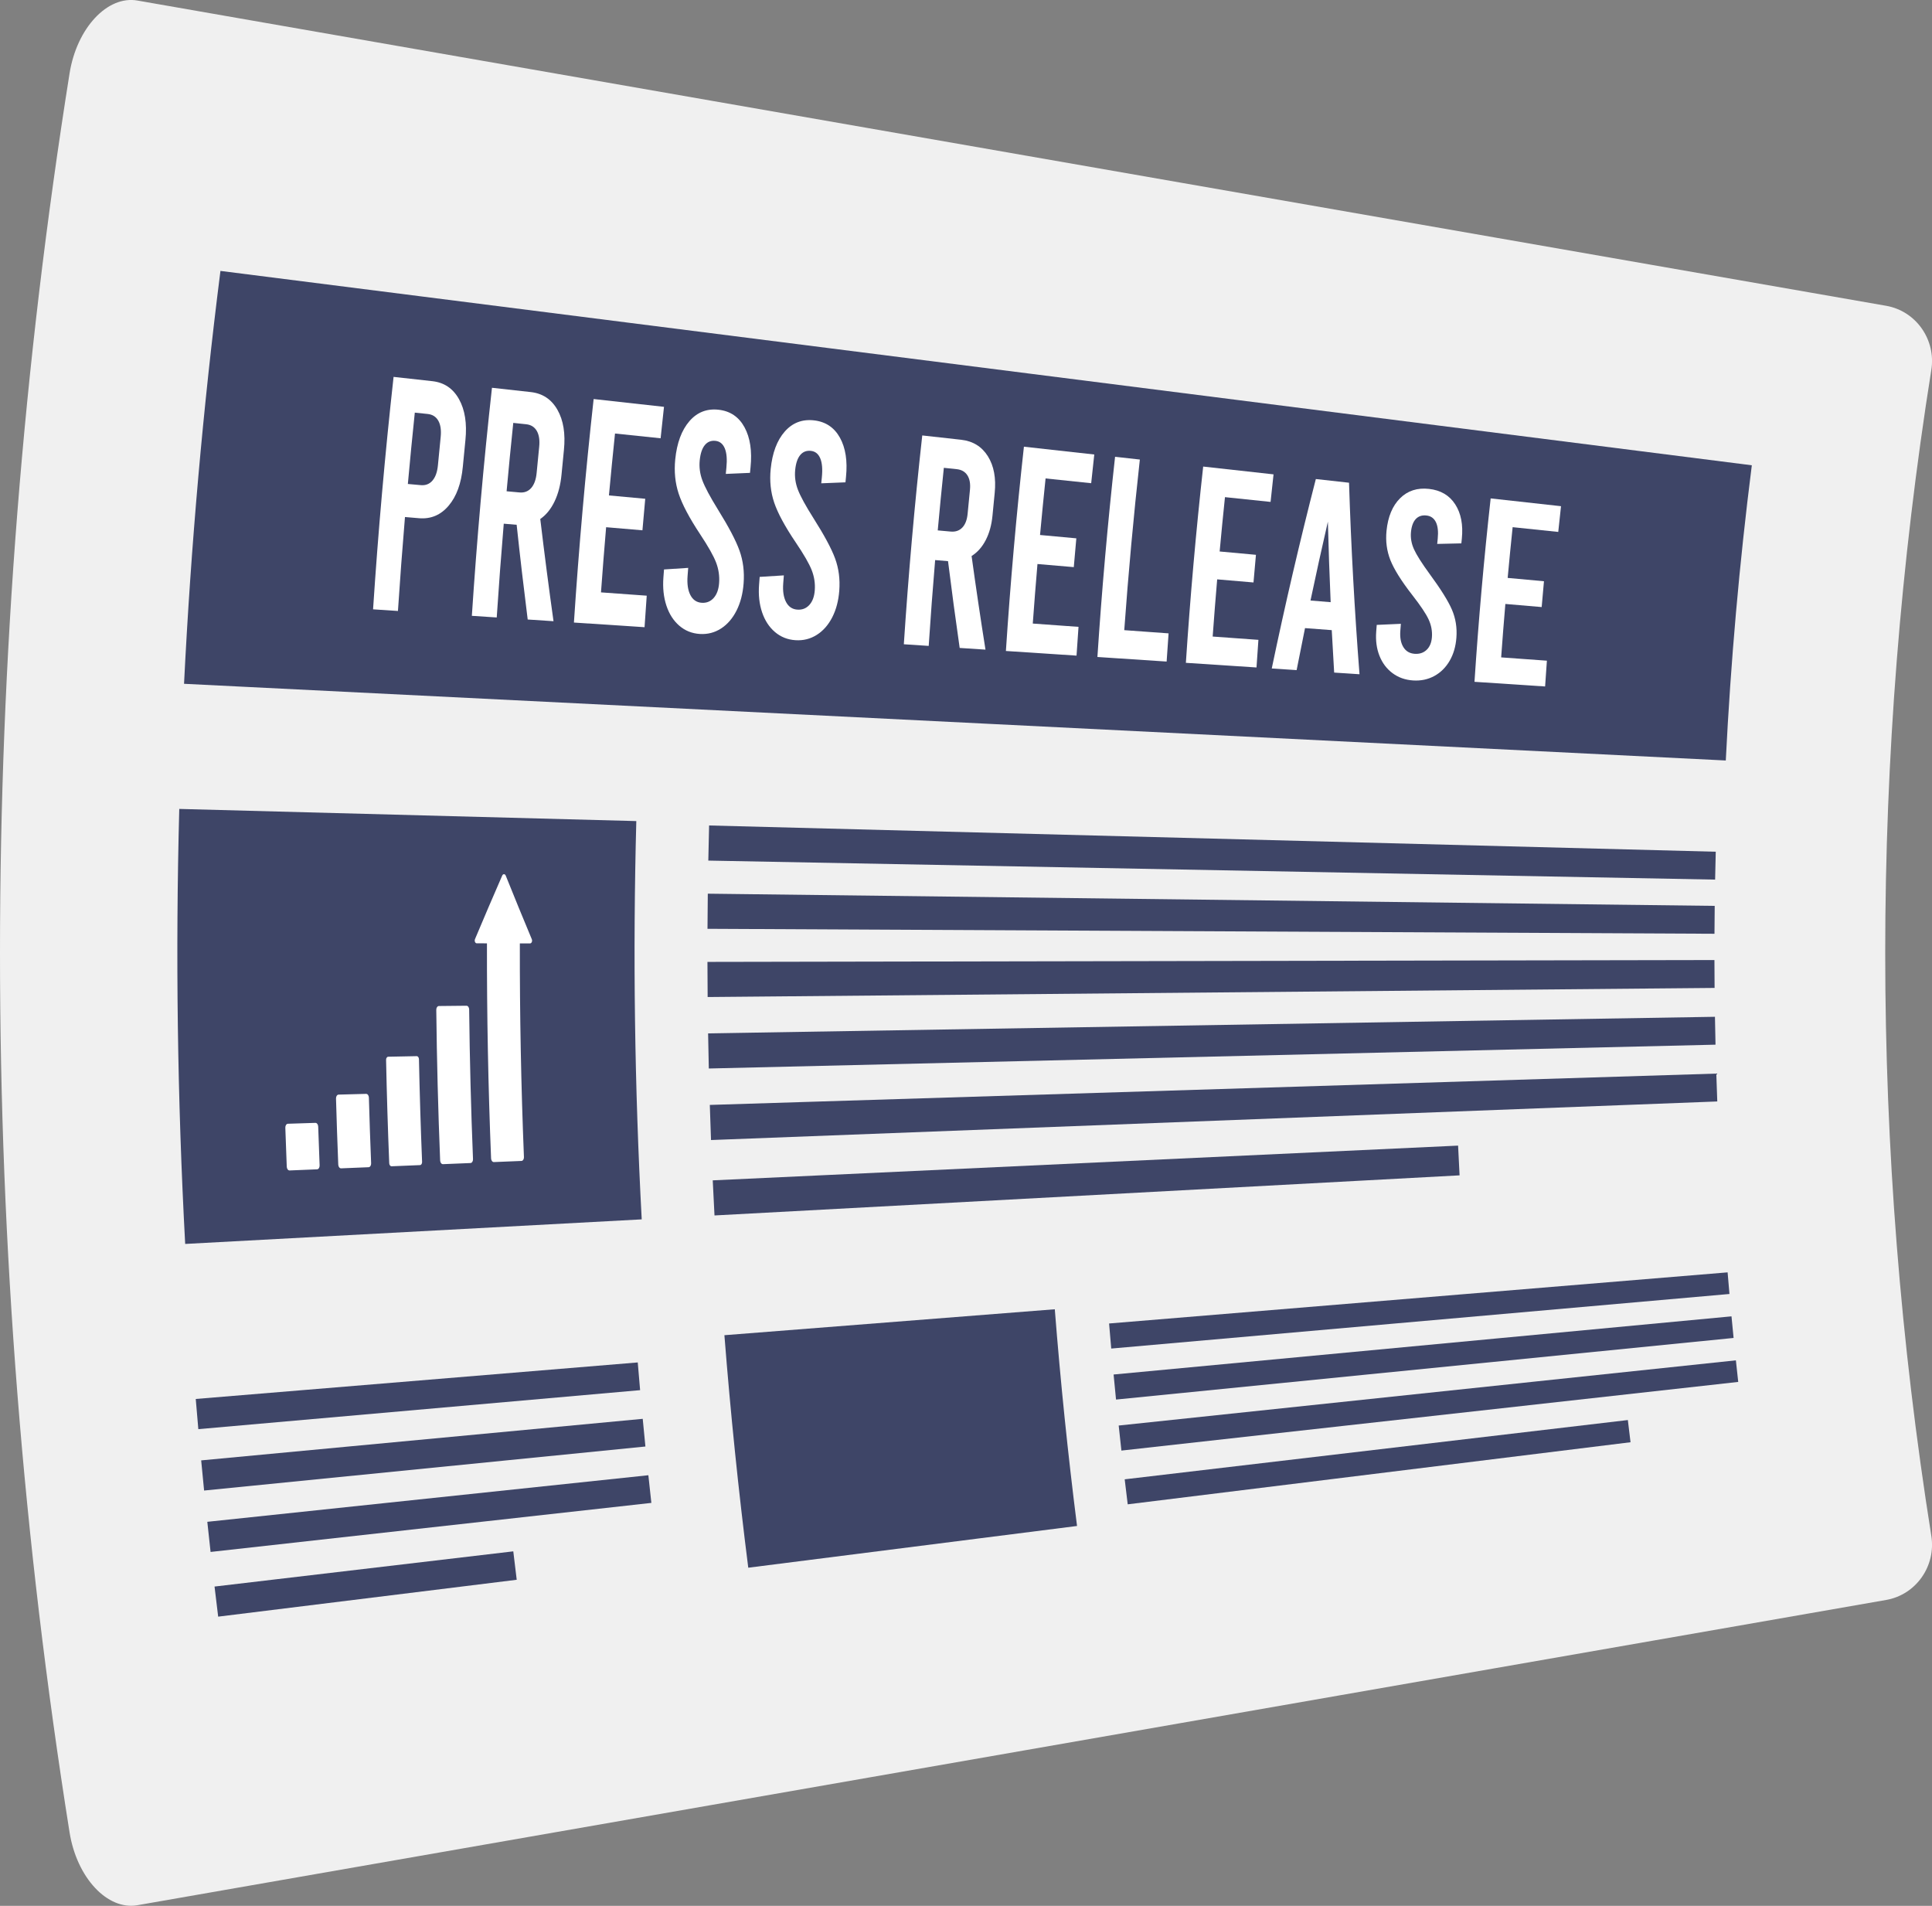 <?xml version="1.0" encoding="UTF-8"?>
<!DOCTYPE svg PUBLIC '-//W3C//DTD SVG 1.0//EN'
          'http://www.w3.org/TR/2001/REC-SVG-20010904/DTD/svg10.dtd'>
<svg height="1397.9" preserveAspectRatio="xMidYMid meet" version="1.0" viewBox="0.0 0.0 1417.3 1397.9" width="1417.3" xmlns="http://www.w3.org/2000/svg" xmlns:xlink="http://www.w3.org/1999/xlink" zoomAndPan="magnify"
><rect x="0.0" y="0.0" width="1417.3" height="1397.9" fill="#808080" stroke="none"/><defs
  ><clipPath id="a"
    ><path d="M 0 0 L 1417.32 0 L 1417.32 1397.859 L 0 1397.859 Z M 0 0"
    /></clipPath
  ></defs
  ><g
  ><g clip-path="url(#a)" id="change1_1"
    ><path d="M 1383.75 1173.531 C 956.113 1248.172 528.473 1322.809 100.832 1397.441 C 78.906 1401.328 56.336 1377.41 51.016 1343.93 C -17.004 916.617 -17.004 481.227 51.016 53.91 C 56.336 20.441 78.906 -3.488 100.832 0.398 C 528.473 75.039 956.113 149.672 1383.75 224.309 C 1405.691 228.199 1420.309 249.219 1416.801 271.309 C 1371.711 554.602 1371.711 843.242 1416.801 1126.531 C 1420.309 1148.621 1405.691 1169.641 1383.75 1173.531" fill="#f0f0f0"
    /></g
    ><g id="change2_1"
    ><path d="M 1257.809 724.633 C 1011.578 726.859 765.352 729.082 519.121 731.309 C 519.043 722.719 518.996 714.133 518.98 705.543 C 765.219 705.09 1011.461 704.633 1257.699 704.18 C 1257.711 710.996 1257.75 717.816 1257.809 724.633" fill="#3e4567"
    /></g
    ><g id="change2_2"
    ><path d="M 1257.73 684.906 C 1011.488 683.695 765.254 682.48 519.016 681.27 C 519.059 672.68 519.133 664.094 519.234 655.508 C 765.461 658.488 1011.68 661.473 1257.898 664.453 C 1257.82 671.273 1257.762 678.09 1257.73 684.906" fill="#3e4567"
    /></g
    ><g id="change2_3"
    ><path d="M 1258.199 645.184 C 1012.012 640.535 765.809 635.883 519.613 631.234 C 519.773 622.645 519.969 614.059 520.191 605.473 C 766.348 611.895 1012.512 618.312 1258.66 624.734 C 1258.48 631.551 1258.328 638.367 1258.199 645.184" fill="#3e4567"
    /></g
    ><g id="change2_4"
    ><path d="M 1258.488 766.254 C 1012.32 772.082 766.148 777.906 519.977 783.734 C 519.773 775.148 519.602 766.562 519.461 757.973 C 765.668 753.918 1011.871 749.859 1258.078 745.805 C 1258.191 752.621 1258.328 759.438 1258.488 766.254" fill="#3e4567"
    /></g
    ><g id="change2_5"
    ><path d="M 1259.781 807.906 C 1013.719 817.34 767.664 826.77 521.602 836.203 C 521.273 827.617 520.977 819.035 520.711 810.449 C 766.828 802.785 1012.949 795.125 1259.07 787.465 C 1259.289 794.277 1259.52 801.094 1259.781 807.906" fill="#3e4567"
    /></g
    ><g id="change2_6"
    ><path d="M 1070.738 862.102 C 888.539 871.906 706.348 881.711 524.152 891.516 C 523.691 882.934 523.258 874.355 522.859 865.773 C 705.121 857.281 887.379 848.785 1069.641 840.293 C 1069.98 847.562 1070.34 854.832 1070.738 862.102" fill="#3e4567"
    /></g
    ><g id="change2_7"
    ><path d="M 469.582 1019.66 C 361.555 1029.191 253.523 1038.73 145.492 1048.262 C 144.844 1040.879 144.211 1033.5 143.602 1026.121 C 251.684 1017.191 359.766 1008.262 467.848 999.328 C 468.406 1006.109 468.984 1012.879 469.582 1019.66" fill="#3e4567"
    /></g
    ><g id="change2_8"
    ><path d="M 473.469 1061 C 365.555 1071.762 257.641 1082.531 149.727 1093.289 C 148.992 1085.922 148.277 1078.551 147.582 1071.172 C 255.555 1061.012 363.527 1050.852 471.5 1040.691 C 472.137 1047.461 472.793 1054.23 473.469 1061" fill="#3e4567"
    /></g
    ><g id="change2_9"
    ><path d="M 477.832 1102.352 C 370.047 1114.34 262.266 1126.34 154.48 1138.328 C 153.66 1130.969 152.859 1123.602 152.082 1116.23 C 259.934 1104.84 367.781 1093.449 475.633 1082.059 C 476.348 1088.82 477.078 1095.59 477.832 1102.352" fill="#3e4567"
    /></g
    ><g id="change2_10"
    ><path d="M 379.059 1158.738 C 306.055 1167.762 233.051 1176.77 160.051 1185.789 C 159.141 1178.43 158.254 1171.07 157.387 1163.711 C 230.438 1155.102 303.488 1146.5 376.543 1137.891 C 377.363 1144.84 378.199 1151.789 379.059 1158.738" fill="#3e4567"
    /></g
    ><g id="change2_11"
    ><path d="M 470.762 894.387 C 359.121 900.395 247.484 906.402 135.848 912.41 C 130.129 806.141 128.684 699.699 131.508 593.34 C 243.27 596.312 355.031 599.281 466.789 602.254 C 464.203 699.633 465.527 797.09 470.762 894.387" fill="#3e4567"
    /></g
    ><g id="change2_12"
    ><path d="M 1268.719 949.117 C 1117.539 962.461 966.363 975.805 815.188 989.148 C 814.648 983.02 814.125 976.887 813.617 970.758 C 964.863 958.258 1116.109 945.758 1267.359 933.262 C 1267.801 938.547 1268.25 943.832 1268.719 949.117" fill="#3e4567"
    /></g
    ><g id="change2_13"
    ><path d="M 1271.75 981.367 C 1120.73 996.43 969.719 1011.5 818.707 1026.559 C 818.094 1020.43 817.5 1014.309 816.926 1008.18 C 968.02 993.961 1119.121 979.742 1270.211 965.523 C 1270.711 970.805 1271.219 976.086 1271.75 981.367" fill="#3e4567"
    /></g
    ><g id="change2_14"
    ><path d="M 1275.148 1013.621 C 1124.32 1030.41 973.484 1047.191 822.652 1063.98 C 821.973 1057.859 821.309 1051.738 820.664 1045.609 C 971.586 1029.672 1122.512 1013.73 1273.43 997.793 C 1273.988 1003.07 1274.559 1008.352 1275.148 1013.621" fill="#3e4567"
    /></g
    ><g id="change2_15"
    ><path d="M 1196.141 1057.859 C 1073.191 1073.039 950.234 1088.219 827.281 1103.398 C 826.527 1097.289 825.789 1091.172 825.07 1085.059 C 948.105 1070.559 1071.141 1056.07 1194.18 1041.578 C 1194.82 1047.012 1195.469 1052.43 1196.141 1057.859" fill="#3e4567"
    /></g
    ><g id="change2_16"
    ><path d="M 790.105 1119.281 C 709.711 1129.48 629.316 1139.68 548.922 1149.891 C 541.723 1093.148 535.887 1036.289 531.418 979.352 C 612.207 973.012 693 966.664 773.789 960.324 C 777.957 1013.398 783.395 1066.398 790.105 1119.281" fill="#3e4567"
    /></g
    ><g id="change3_1"
    ><path d="M 270.395 856.137 C 263.676 856.41 256.949 856.688 250.23 856.961 C 249.141 857.008 248.207 855.789 248.145 854.238 C 247.496 838.074 246.945 821.906 246.496 805.734 C 246.453 804.188 247.305 802.906 248.391 802.879 C 255.117 802.695 261.844 802.516 268.566 802.336 C 269.656 802.305 270.57 803.527 270.613 805.066 C 271.059 821.137 271.605 837.203 272.254 853.27 C 272.312 854.805 271.484 856.09 270.395 856.137" fill="#fff"
    /></g
    ><g id="change3_2"
    ><path d="M 232.617 857.684 C 225.895 857.961 219.172 858.234 212.449 858.512 C 211.363 858.559 210.43 857.324 210.363 855.762 C 209.98 846.227 209.633 836.688 209.316 827.152 C 209.266 825.59 210.105 824.289 211.195 824.258 C 217.918 824.039 224.645 823.824 231.367 823.605 C 232.457 823.57 233.379 824.805 233.43 826.359 C 233.742 835.836 234.09 845.312 234.469 854.789 C 234.531 856.344 233.703 857.641 232.617 857.684" fill="#fff"
    /></g
    ><g id="change3_3"
    ><path d="M 308.105 854.59 C 301.156 854.871 294.207 855.156 287.258 855.445 C 286.355 855.48 285.586 854.484 285.535 853.215 C 284.516 827.957 283.742 802.691 283.227 777.422 C 283.199 776.152 283.906 775.109 284.809 775.09 C 291.762 774.953 298.715 774.812 305.672 774.676 C 306.57 774.656 307.32 775.664 307.344 776.926 C 307.859 802.035 308.629 827.141 309.641 852.242 C 309.691 853.5 309.004 854.551 308.105 854.59" fill="#fff"
    /></g
    ><g id="change3_4"
    ><path d="M 345.133 853.07 C 338.41 853.344 331.688 853.621 324.965 853.898 C 323.879 853.941 322.945 852.746 322.887 851.227 C 321.402 814.391 320.457 777.535 320.051 740.676 C 320.031 739.156 320.902 737.914 321.988 737.902 C 328.719 737.836 335.445 737.766 342.172 737.695 C 343.262 737.684 344.156 738.898 344.172 740.41 C 344.578 777.031 345.516 813.652 346.992 850.258 C 347.051 851.766 346.223 853.023 345.133 853.07" fill="#fff"
    /></g
    ><g id="change3_5"
    ><path d="M 390.133 688.93 C 386.895 681.191 383.68 673.43 380.492 665.648 C 377.305 657.871 374.141 650.07 371 642.25 C 370.449 640.871 369.016 640.852 368.422 642.211 C 365.047 649.938 361.695 657.684 358.367 665.453 C 355.039 673.219 351.738 681.008 348.461 688.816 C 347.883 690.191 348.594 691.914 349.742 691.914 C 352.234 691.918 354.73 691.926 357.227 691.93 C 357.129 744.535 358.137 797.145 360.254 849.723 C 360.316 851.227 361.246 852.41 362.336 852.363 C 369.059 852.09 375.781 851.812 382.504 851.535 C 383.59 851.492 384.422 850.246 384.359 848.75 C 382.258 796.516 381.254 744.242 381.352 691.973 C 383.844 691.977 386.34 691.984 388.836 691.988 C 389.98 691.988 390.699 690.289 390.133 688.93" fill="#fff"
    /></g
    ><g id="change2_17"
    ><path d="M 1285.121 341.281 C 910.652 293.762 536.188 246.238 161.719 198.711 C 148.945 299.371 140.043 400.387 135.012 501.555 C 512.016 520.305 889.02 539.055 1266.02 557.809 C 1269.621 485.477 1275.98 413.25 1285.121 341.281" fill="#3e4567"
    /></g
    ><g id="change3_6"
    ><path d="M 308.652 355.84 C 312.199 356.16 315.07 355.051 317.27 352.488 C 319.469 349.93 320.797 346.172 321.266 341.18 C 321.922 334.281 322.594 327.371 323.285 320.461 C 323.781 315.488 323.203 311.531 321.543 308.602 C 319.879 305.672 317.277 304.012 313.734 303.641 C 310.586 303.32 307.441 302.988 304.297 302.66 C 302.477 320.09 300.777 337.539 299.199 354.988 C 302.352 355.27 305.5 355.559 308.652 355.84 Z M 288.727 276.441 C 298.211 277.488 307.699 278.539 317.188 279.59 C 325.875 280.551 332.383 284.98 336.738 292.809 C 341.102 300.648 342.648 310.621 341.434 322.762 C 340.777 329.32 340.137 335.871 339.516 342.43 C 338.367 354.578 334.926 364.059 329.137 370.898 C 323.348 377.75 316.109 380.828 307.402 380.102 C 303.965 379.809 300.523 379.52 297.086 379.23 C 295.16 402.188 293.438 425.156 291.926 448.137 C 285.844 447.734 279.762 447.336 273.68 446.934 C 277.426 390.031 282.441 333.18 288.727 276.441" fill="#fff"
    /></g
    ><g id="change3_7"
    ><path d="M 371.637 360.34 C 374.785 360.621 377.938 360.91 381.086 361.199 C 384.637 361.52 387.504 360.43 389.699 357.922 C 391.895 355.422 393.219 351.73 393.68 346.84 C 394.285 340.461 394.906 334.078 395.547 327.699 C 396.035 322.82 395.449 318.941 393.781 316.059 C 392.113 313.18 389.508 311.551 385.965 311.18 C 382.82 310.852 379.672 310.52 376.527 310.191 C 374.785 326.898 373.156 343.621 371.637 360.34 Z M 387.117 454.398 C 384.199 431.309 381.496 408.148 379.012 384.922 C 375.859 384.648 372.707 384.391 369.555 384.121 C 367.625 407.035 365.902 429.965 364.395 452.902 C 358.312 452.504 352.23 452.105 346.148 451.703 C 349.82 395.871 354.742 340.102 360.906 284.43 C 370.395 285.48 379.883 286.531 389.367 287.578 C 398.055 288.551 404.57 292.898 408.945 300.602 C 413.32 308.301 414.887 318.078 413.695 329.988 C 413.094 336.031 412.504 342.059 411.93 348.102 C 411.215 355.629 409.512 362.191 406.816 367.809 C 404.121 373.422 400.633 377.711 396.34 380.672 C 399.32 405.75 402.559 430.742 406.051 455.645 C 399.738 455.23 393.426 454.816 387.117 454.398" fill="#fff"
    /></g
    ><g id="change3_8"
    ><path d="M 435.492 292.691 C 452.695 294.602 469.898 296.5 487.102 298.41 C 486.25 306.09 485.422 313.781 484.621 321.469 C 473.469 320.301 462.316 319.141 451.164 317.98 C 449.586 333.109 448.102 348.25 446.711 363.391 C 455.586 364.211 464.461 365.02 473.34 365.84 C 472.629 373.551 471.949 381.262 471.289 388.969 C 462.41 388.211 453.527 387.449 444.648 386.699 C 443.289 402.625 442.031 418.559 440.883 434.5 C 452.066 435.309 463.25 436.113 474.434 436.922 C 473.879 444.629 473.348 452.332 472.84 460.039 C 455.566 458.902 438.297 457.766 421.027 456.633 C 424.629 401.91 429.449 347.25 435.492 292.691" fill="#fff"
    /></g
    ><g id="change3_9"
    ><path d="M 498.324 458.949 C 494.074 455.285 490.918 450.371 488.871 444.211 C 486.828 438.055 486.094 431.129 486.676 423.445 C 486.824 421.523 486.973 419.605 487.121 417.688 C 493.031 417.297 498.945 416.91 504.859 416.527 C 504.703 418.516 504.551 420.504 504.398 422.488 C 503.949 428.301 504.645 432.965 506.465 436.473 C 508.281 439.984 511.031 441.863 514.703 442.129 C 518.258 442.383 521.195 441.215 523.516 438.633 C 525.836 436.051 527.172 432.41 527.527 427.703 C 527.922 422.543 527.188 417.52 525.328 412.633 C 523.473 407.742 519.559 400.848 513.633 391.891 C 505.656 379.852 500.418 369.871 497.855 362.059 C 495.293 354.25 494.453 345.891 495.344 336.988 C 496.559 324.879 500.043 315.52 505.73 308.941 C 511.414 302.371 518.559 299.578 527.133 300.539 C 535.703 301.488 542.047 305.809 546.191 313.441 C 550.336 321.09 551.785 330.84 550.59 342.77 C 550.453 344.121 550.32 345.48 550.184 346.84 C 544.266 347.09 538.348 347.352 532.43 347.609 C 532.578 346.09 532.727 344.57 532.879 343.059 C 533.484 336.988 533.102 332.281 531.715 328.91 C 530.328 325.551 528.035 323.691 524.836 323.359 C 521.633 323.02 519.039 324.059 517.055 326.469 C 515.066 328.879 513.816 332.609 513.309 337.641 C 512.805 342.672 513.469 347.629 515.312 352.5 C 517.152 357.371 520.926 364.461 526.664 373.719 C 534.52 386.379 539.816 396.391 542.488 403.844 C 545.156 411.297 546.16 419.316 545.504 427.926 C 544.93 435.484 543.207 442.113 540.324 447.84 C 537.441 453.566 533.66 457.949 528.965 460.988 C 524.266 464.027 519.051 465.371 513.312 465 C 507.574 464.625 502.574 462.613 498.324 458.949" fill="#fff"
    /></g
    ><g id="change3_10"
    ><path d="M 568.551 463.625 C 564.297 460.027 561.133 455.203 559.078 449.16 C 557.023 443.117 556.281 436.324 556.855 428.789 C 556.996 426.906 557.145 425.027 557.289 423.145 C 563.199 422.77 569.113 422.402 575.023 422.035 C 574.871 423.984 574.723 425.93 574.57 427.879 C 574.133 433.574 574.836 438.152 576.656 441.594 C 578.484 445.039 581.23 446.891 584.902 447.152 C 588.461 447.406 591.395 446.266 593.711 443.738 C 596.027 441.207 597.359 437.641 597.707 433.027 C 598.094 427.965 597.352 423.043 595.484 418.246 C 593.621 413.449 589.695 406.684 583.758 397.891 C 575.766 386.07 570.508 376.27 567.93 368.609 C 565.355 360.949 564.5 352.738 565.371 344.02 C 566.566 332.141 570.027 322.969 575.699 316.531 C 581.371 310.09 588.508 307.371 597.078 308.328 C 605.652 309.281 612 313.531 616.164 321.031 C 620.32 328.531 621.793 338.102 620.621 349.781 C 620.488 351.121 620.355 352.449 620.223 353.781 C 614.305 354.02 608.387 354.262 602.469 354.5 C 602.617 353.012 602.766 351.52 602.91 350.039 C 603.504 344.09 603.113 339.469 601.723 336.172 C 600.328 332.859 598.035 331.039 594.832 330.699 C 591.629 330.371 589.035 331.379 587.059 333.738 C 585.078 336.102 583.836 339.75 583.336 344.691 C 582.84 349.621 583.516 354.488 585.367 359.27 C 587.215 364.051 591 371 596.758 380.09 C 604.633 392.52 609.945 402.344 612.629 409.656 C 615.309 416.969 616.324 424.828 615.684 433.273 C 615.117 440.68 613.406 447.176 610.531 452.785 C 607.656 458.395 603.883 462.691 599.188 465.664 C 594.496 468.637 589.281 469.949 583.543 469.574 C 577.805 469.203 572.805 467.223 568.551 463.625" fill="#fff"
    /></g
    ><g id="change3_11"
    ><path d="M 687.918 389.039 C 691.066 389.32 694.219 389.609 697.367 389.891 C 700.918 390.219 703.777 389.238 705.949 386.961 C 708.121 384.691 709.414 381.32 709.84 376.852 C 710.395 371.012 710.965 365.172 711.547 359.34 C 711.996 354.871 711.375 351.32 709.684 348.66 C 707.992 346.012 705.375 344.5 701.832 344.129 C 698.688 343.801 695.539 343.469 692.395 343.141 C 690.801 358.43 689.309 373.73 687.918 389.039 Z M 704.012 475.254 C 700.965 454.105 698.117 432.887 695.469 411.602 C 692.316 411.336 689.164 411.07 686.016 410.805 C 684.246 431.777 682.672 452.762 681.289 473.758 C 675.207 473.355 669.125 472.957 663.043 472.555 C 666.406 421.434 670.91 370.371 676.559 319.391 C 686.043 320.441 695.531 321.5 705.02 322.551 C 713.707 323.512 720.254 327.559 724.695 334.641 C 729.137 341.73 730.789 350.699 729.699 361.59 C 729.148 367.109 728.609 372.629 728.086 378.148 C 727.43 385.031 725.781 391.02 723.133 396.141 C 720.48 401.258 717.023 405.156 712.754 407.836 C 715.918 430.812 719.316 453.699 722.945 476.496 C 716.633 476.082 710.32 475.668 704.012 475.254" fill="#fff"
    /></g
    ><g id="change3_12"
    ><path d="M 751.141 327.648 C 768.344 329.559 785.547 331.469 802.75 333.371 C 801.973 340.379 801.219 347.398 800.488 354.422 C 789.336 353.25 778.184 352.09 767.027 350.93 C 765.59 364.75 764.23 378.578 762.961 392.41 C 771.84 393.23 780.715 394.039 789.59 394.859 C 788.941 401.895 788.32 408.934 787.719 415.977 C 778.84 415.219 769.957 414.461 761.078 413.703 C 759.836 428.254 758.688 442.809 757.637 457.371 C 768.82 458.18 780.004 458.984 791.188 459.793 C 790.68 466.824 790.195 473.859 789.734 480.891 C 772.461 479.758 755.191 478.617 737.922 477.484 C 741.211 427.473 745.617 377.52 751.141 327.648" fill="#fff"
    /></g
    ><g id="change3_13"
    ><path d="M 818.008 335.059 C 824.066 335.73 830.125 336.398 836.184 337.07 C 831.57 378.73 827.758 420.449 824.742 462.215 C 835.578 462.996 846.422 463.781 857.262 464.562 C 856.762 471.453 856.285 478.348 855.832 485.242 C 838.906 484.129 821.98 483.016 805.055 481.898 C 808.277 432.887 812.598 383.93 818.008 335.059" fill="#fff"
    /></g
    ><g id="change3_14"
    ><path d="M 882.648 342.219 C 899.852 344.129 917.055 346.031 934.258 347.941 C 933.512 354.672 932.789 361.41 932.086 368.141 C 920.934 366.98 909.781 365.82 898.629 364.648 C 897.242 377.93 895.941 391.219 894.723 404.504 C 903.598 405.316 912.473 406.133 921.348 406.945 C 920.727 413.703 920.129 420.465 919.555 427.227 C 910.672 426.469 901.793 425.711 892.91 424.953 C 891.719 438.93 890.617 452.91 889.605 466.898 C 900.789 467.707 911.977 468.516 923.16 469.32 C 922.672 476.074 922.203 482.824 921.762 489.578 C 904.488 488.445 887.219 487.309 869.949 486.172 C 873.109 438.121 877.344 390.129 882.648 342.219" fill="#fff"
    /></g
    ><g id="change3_15"
    ><path d="M 976.16 441.688 C 975.297 422.027 974.617 402.332 974.125 382.609 C 969.695 401.836 965.445 421.125 961.371 440.473 C 966.301 440.875 971.23 441.281 976.16 441.688 Z M 976.961 462.195 C 970.426 461.699 963.887 461.203 957.352 460.711 C 955.25 470.961 953.195 481.23 951.195 491.516 C 945.113 491.117 939.031 490.715 932.949 490.316 C 942.703 443.641 953.492 397.32 965.289 351.371 C 973.406 352.27 981.523 353.172 989.637 354.07 C 991.137 401.121 993.707 447.961 997.324 494.551 C 991.129 494.145 984.934 493.738 978.734 493.328 C 978.094 482.961 977.5 472.582 976.961 462.195" fill="#fff"
    /></g
    ><g id="change3_16"
    ><path d="M 1021.578 493.781 C 1017.301 490.609 1014.102 486.371 1011.988 481.078 C 1009.879 475.785 1009.078 469.848 1009.578 463.277 C 1009.699 461.633 1009.828 459.992 1009.961 458.352 C 1015.859 458.082 1021.762 457.816 1027.672 457.559 C 1027.531 459.258 1027.398 460.953 1027.27 462.652 C 1026.891 467.617 1027.629 471.617 1029.488 474.637 C 1031.34 477.66 1034.109 479.297 1037.781 479.559 C 1041.328 479.812 1044.262 478.848 1046.551 476.664 C 1048.84 474.48 1050.141 471.387 1050.441 467.367 C 1050.781 462.961 1049.988 458.66 1048.07 454.461 C 1046.16 450.262 1042.172 444.32 1036.141 436.586 C 1028.02 426.18 1022.66 417.57 1019.988 410.848 C 1017.328 404.129 1016.379 396.949 1017.141 389.34 C 1018.18 378.98 1021.512 371.012 1027.09 365.461 C 1032.66 359.922 1039.75 357.641 1048.32 358.602 C 1056.891 359.551 1063.289 363.352 1067.551 369.949 C 1071.809 376.551 1073.41 384.91 1072.391 395.078 C 1072.27 396.238 1072.16 397.391 1072.039 398.555 C 1066.141 398.684 1060.23 398.816 1054.32 398.957 C 1054.449 397.66 1054.578 396.371 1054.711 395.07 C 1055.219 389.891 1054.77 385.852 1053.34 382.949 C 1051.898 380.051 1049.59 378.43 1046.391 378.102 C 1043.18 377.762 1040.609 378.609 1038.66 380.641 C 1036.719 382.68 1035.52 385.852 1035.09 390.148 C 1034.66 394.449 1035.391 398.711 1037.301 402.902 C 1039.199 407.098 1043.07 413.215 1048.922 421.203 C 1056.941 432.137 1062.352 440.754 1065.109 447.152 C 1067.871 453.555 1068.961 460.41 1068.398 467.758 C 1067.91 474.203 1066.262 479.844 1063.441 484.703 C 1060.621 489.562 1056.879 493.273 1052.219 495.824 C 1047.551 498.371 1042.352 499.473 1036.621 499.098 C 1030.879 498.727 1025.859 496.957 1021.578 493.781" fill="#fff"
    /></g
    ><g id="change3_17"
    ><path d="M 1093.539 365.578 C 1110.738 367.48 1127.949 369.391 1145.148 371.289 C 1144.449 377.578 1143.781 383.871 1143.121 390.16 C 1131.969 388.988 1120.82 387.828 1109.66 386.672 C 1108.371 399.07 1107.148 411.48 1106.012 423.895 C 1114.891 424.707 1123.77 425.523 1132.641 426.336 C 1132.059 432.645 1131.5 438.957 1130.961 445.27 C 1122.078 444.512 1113.199 443.754 1104.32 442.996 C 1103.211 456.051 1102.18 469.113 1101.238 482.18 C 1112.422 482.984 1123.602 483.793 1134.789 484.602 C 1134.328 490.902 1133.898 497.207 1133.48 503.512 C 1116.211 502.375 1098.941 501.238 1081.672 500.102 C 1084.621 455.199 1088.578 410.348 1093.539 365.578" fill="#fff"
    /></g
  ></g
></svg
>
